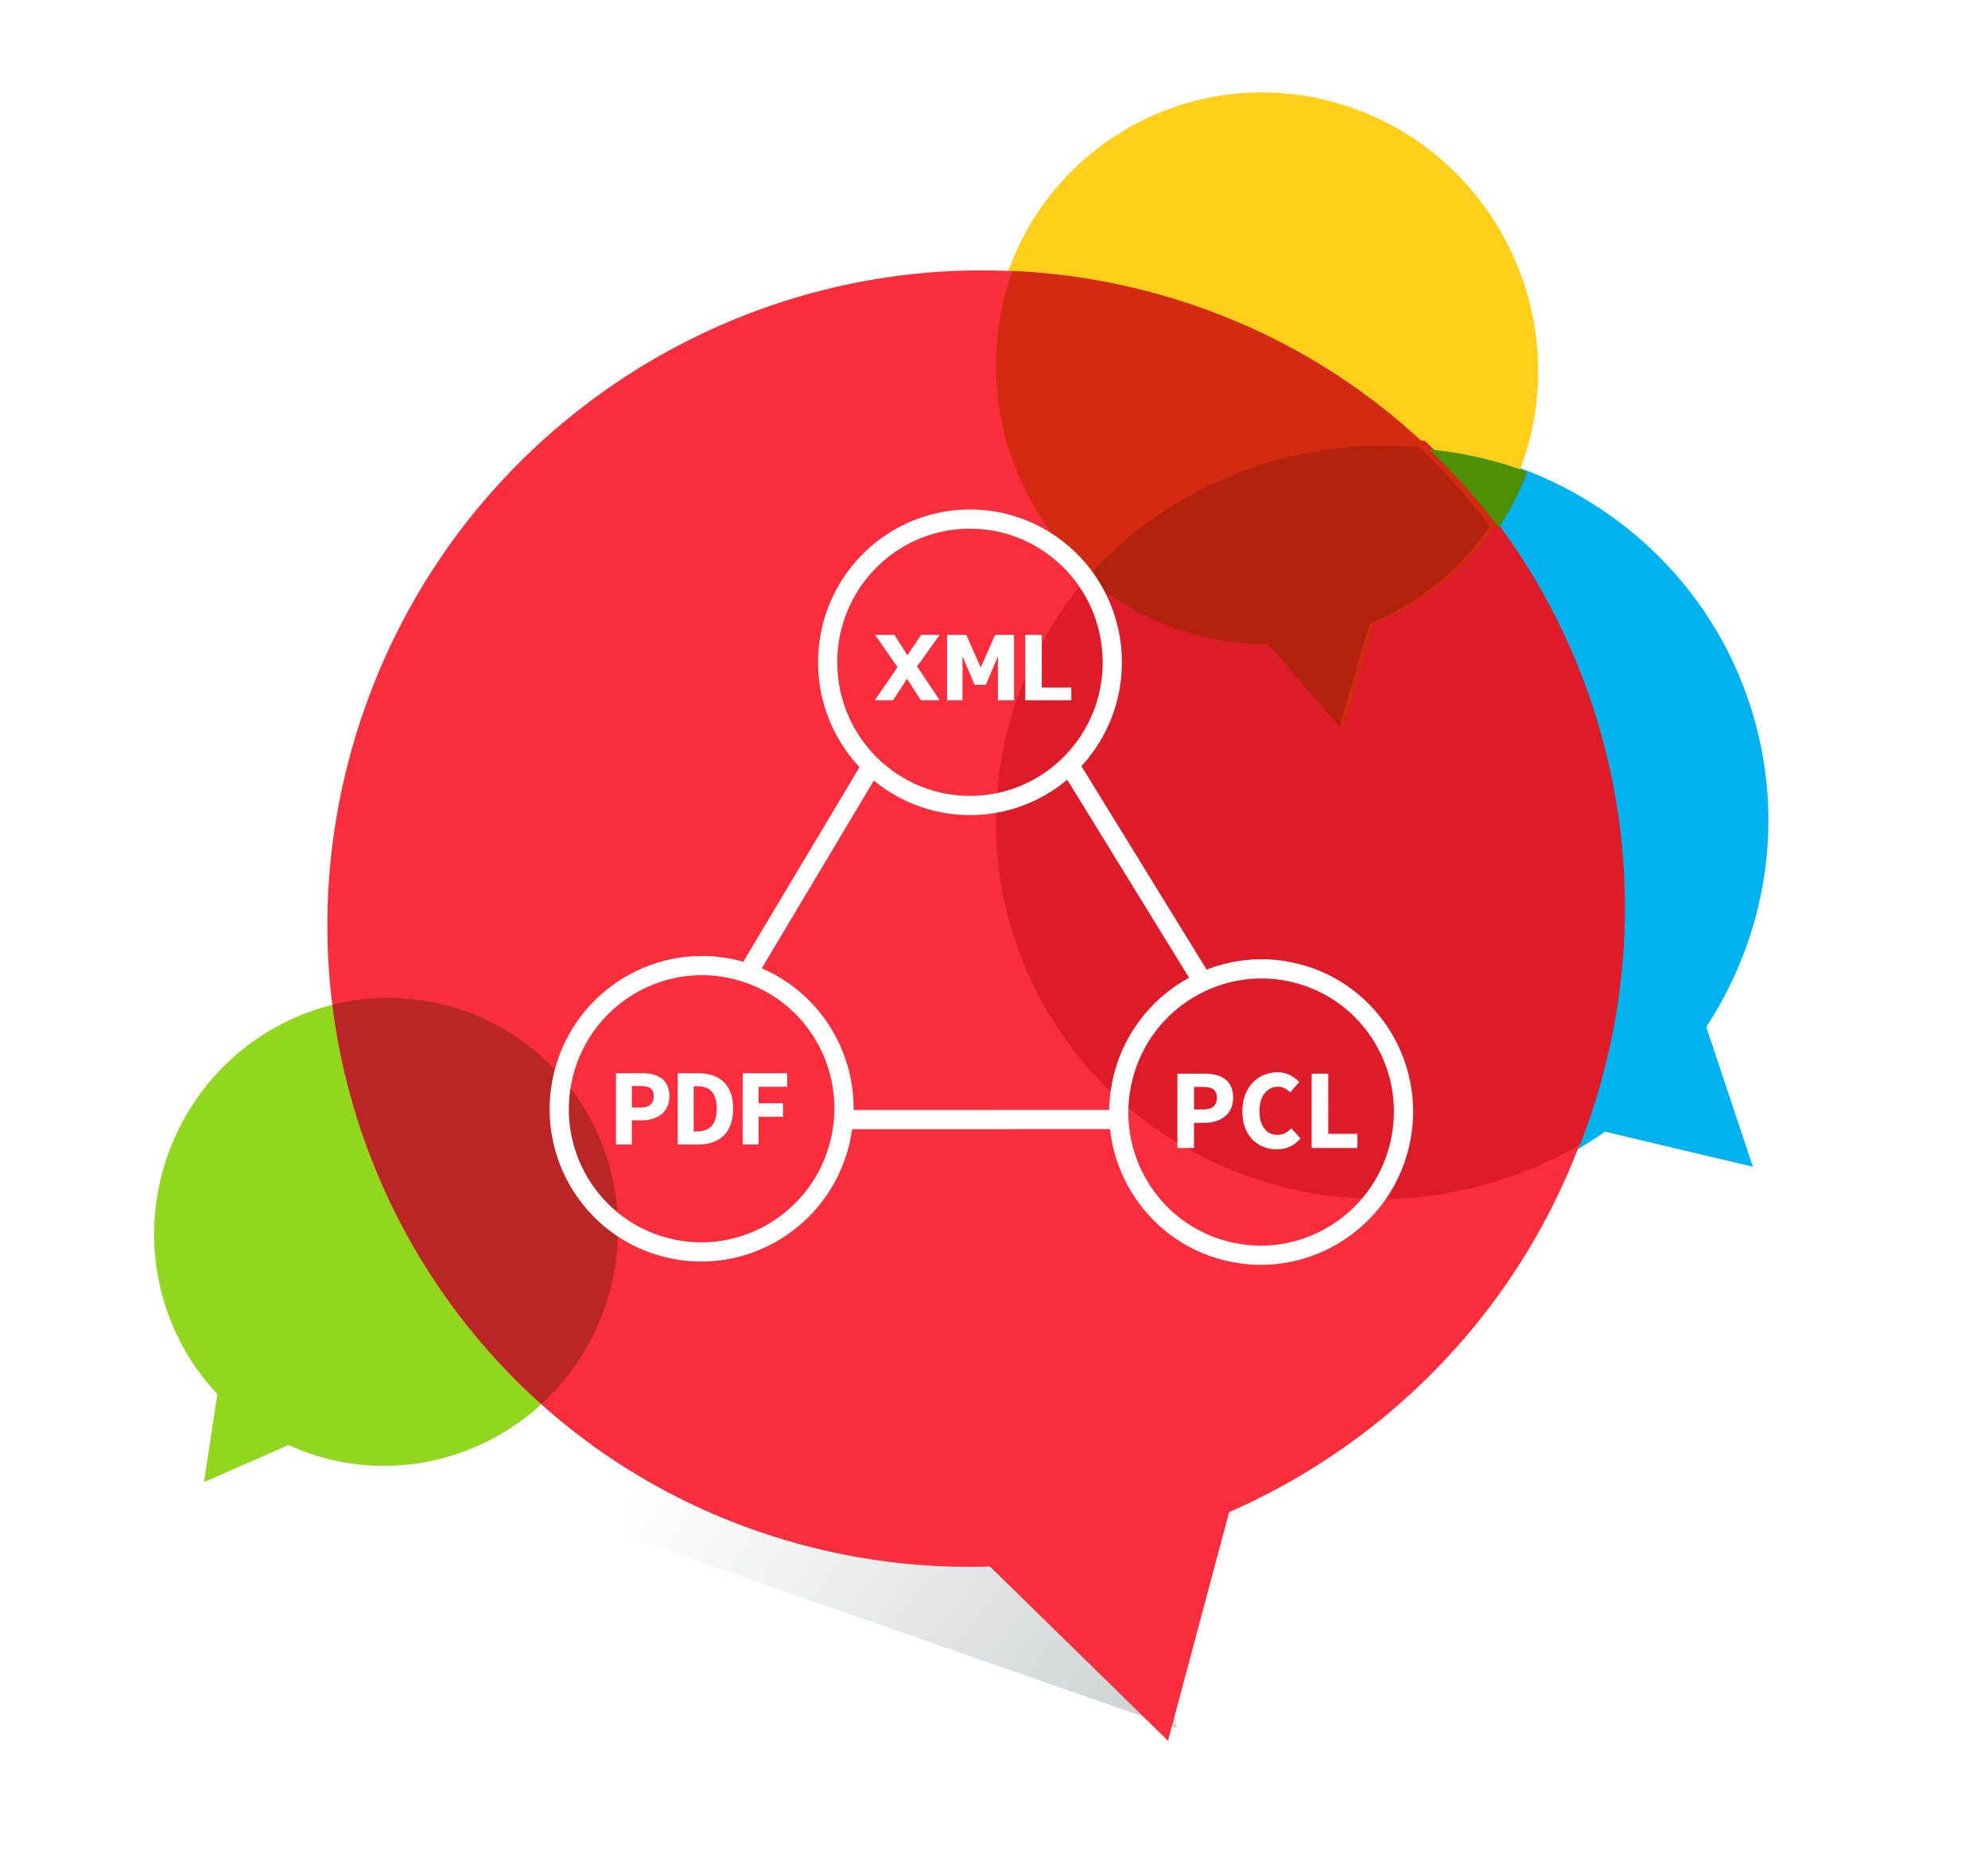<svg xmlns="http://www.w3.org/2000/svg" width="336" height="314" viewBox="0 0 336 314"><defs><linearGradient x1="13.647%" y1="36.583%" y2="100%" id="a"><stop stop-color="#D1D1D1" stop-opacity="0" offset="0%"/><stop stop-color="#CAD0D2" offset="100%"/></linearGradient><filter x="-50%" y="-50%" width="200%" height="200%" filterUnits="objectBoundingBox" id="b"><feGaussianBlur stdDeviation="2.254" in="SourceGraphic" result="blur"/></filter></defs><g fill="none" fill-rule="evenodd"><path d="M188.893 292.04L95.75 259.533l11.097-53.314 72.54 34.614 9.506 51.205z" fill="url(#a)" filter="url(#b)" transform="translate(10)"/><path d="M48.868 172.41c19.664-9.322 42.944-.875 51.997 18.866 9.053 19.742.45 43.302-19.213 52.624-10.86 5.148-22.824 4.877-32.885.275l-14.29 6.266 2.262-14.876a38.975 38.975 0 01-7.085-10.53c-9.053-19.742-.45-43.302 19.213-52.624z" fill="#91D71E"/><path d="M252.238 200.5c-34.63 10.528-71.137-8.376-81.543-42.225-10.406-33.85 9.23-69.825 43.86-80.354 34.628-10.53 71.136 8.375 81.542 42.224 5.747 18.695 2.33 38.04-7.715 53.387l7.883 23.62-24.995-5.925a66.682 66.682 0 01-19.032 9.274z" fill="#00B3EF"/><path d="M214.537 108.84a45.957 45.957 0 01-14.77-2.372c-24.294-8.087-37.71-34.448-29.964-58.88 7.746-24.433 33.72-37.684 58.014-29.597 24.294 8.088 37.71 34.45 29.964 58.882-4.277 13.494-14.115 23.578-26.16 28.54l-5.044 17.305-12.04-13.877z" fill="#FFCF1A"/><path d="M132.275 260.1c-57.706-17.393-89.93-78.448-71.972-136.37 17.957-57.922 79.293-90.776 137-73.382 57.705 17.394 89.928 78.45 71.97 136.372-9.916 31.99-33.067 56.335-61.53 68.79l-10.334 38.638-30.094-29.45a108.81 108.81 0 01-35.04-4.597z" fill="#F92D3B"/><path d="M240.806 74.503c-8.44-.81-17.195-.016-25.835 2.612-34.628 10.533-54.267 46.512-43.864 80.36 10.403 33.85 46.908 52.75 81.537 42.218a67.01 67.01 0 0014.437-6.315c.944-2.43 1.81-4.91 2.592-7.437 12.745-41.152.17-83.892-28.866-111.437z" fill="#DD1B29"/><path d="M56.192 169.78c17.807-4.463 36.724 4.163 44.673 21.496 7.355 16.04 3.056 34.602-9.363 46-19.47-17.413-32.055-41.457-35.31-67.496z" fill="#BA2626"/><path d="M171.136 45.793c-.218.6-.424 1.208-.62 1.823-7.748 24.435 5.662 50.797 29.954 58.88a45.94 45.94 0 0014.768 2.37l12.035 13.876 5.047-17.308a45.582 45.582 0 0020.59-16.893c-13.32-17.617-32.138-31.307-54.93-38.183a108.99 108.99 0 00-26.844-4.564z" fill="#D32A11"/><path d="M183.82 97.54c7.81-8.77 18.117-15.6 30.27-19.297 8.64-2.627 17.395-3.423 25.834-2.612a107.92 107.92 0 0111.86 13.277 45.584 45.584 0 01-20.346 16.527l-5.047 17.308-12.034-13.875a45.94 45.94 0 01-14.768-2.37 46.54 46.54 0 01-15.767-8.956z" fill="#B2220D"/><path d="M241.522 75.935a66.076 66.076 0 0116.608 3.803 46.058 46.058 0 01-4.798 9.407 107.92 107.92 0 00-11.81-13.21z" fill="#4E8F08"/><g transform="rotate(14 -228.207 535.506)"><path d="M38.13 33.392l-2.37 6.346 2.986-.744 1.433-4.09 3.13 2.952 3.098-.773-5.098-4.605 2.425-6.115-3.043.758-1.42 3.907-2.975-2.81-3.155.787 4.987 4.388zm9.477 3.393l2.534-.632-1.795-7.204 3.137 4.175 1.858-.464.81-5.158 1.795 7.204 2.648-.66-2.673-10.72-3.1.77-1.03 5.95-3.703-4.768-3.155.786 2.675 10.72zm12.83-3.2l7.55-1.882-.518-2.075-4.847 1.21-2.155-8.647-2.705.675 2.673 10.72zm40.213 55.002l4.41-1.1a8.538 8.538 0 011.893-.263 4.24 4.24 0 011.664.28c.502.2.94.52 1.313.964.373.443.65 1.032.834 1.768.177.71.204 1.36.082 1.945a3.692 3.692 0 01-.707 1.548 4.496 4.496 0 01-1.315 1.122 6.795 6.795 0 01-1.756.695l-1.687.42 1.03 4.132-2.723.68-3.04-12.19zm5.707 4.813c1.483-.37 2.062-1.203 1.74-2.5-.16-.635-.46-1.036-.902-1.204-.442-.168-1.027-.16-1.756.02l-1.52.38.918 3.682 1.52-.378zm6.486-1.3c-.252-1.01-.322-1.948-.21-2.817.11-.868.36-1.642.75-2.32.387-.68.894-1.25 1.52-1.71a5.947 5.947 0 012.108-.983c.754-.188 1.476-.2 2.167-.034.69.166 1.293.41 1.806.732l-1.077 2.075a4.367 4.367 0 00-1.103-.44 2.454 2.454 0 00-1.163.032 2.71 2.71 0 00-1.11.564 2.93 2.93 0 00-.76 1.013 3.86 3.86 0 00-.332 1.393 5.59 5.59 0 00.18 1.703c.313 1.258.822 2.167 1.525 2.727.704.56 1.5.728 2.39.506.494-.123.9-.33 1.222-.623.32-.29.59-.636.805-1.034l1.915 1.29c-.357.724-.822 1.317-1.396 1.777a5.11 5.11 0 01-1.992.973 6.235 6.235 0 01-2.305.148 5.3 5.3 0 01-2.112-.734c-.65-.394-1.218-.944-1.71-1.65-.49-.704-.863-1.568-1.117-2.59zm9.82-9l2.723-.68 2.46 9.87 4.78-1.19.58 2.318-7.505 1.87-3.038-12.19zM8.555 111.473l4.228-1.055a8.188 8.188 0 011.815-.252 4.066 4.066 0 011.596.268c.482.19.9.5 1.26.924.356.425.623.99.8 1.696.17.68.195 1.303.077 1.865a3.54 3.54 0 01-.676 1.482 4.312 4.312 0 01-1.26 1.076 6.516 6.516 0 01-1.684.667l-1.617.404.988 3.96-2.61.652-2.915-11.69zm5.472 4.615c1.422-.355 1.977-1.153 1.667-2.396-.152-.61-.44-.995-.863-1.156-.423-.16-.985-.154-1.684.02l-1.457.363.88 3.53 1.457-.362zm4.66-7.142l3.27-.815c.888-.22 1.716-.306 2.483-.256.768.05 1.465.247 2.092.592s1.168.848 1.622 1.51c.454.66.806 1.493 1.057 2.497.25 1.004.332 1.91.245 2.72-.088.81-.32 1.517-.697 2.125a4.883 4.883 0 01-1.515 1.53c-.634.412-1.377.724-2.23.937l-3.41.85-2.916-11.69zm5.492 8.78a4.47 4.47 0 001.3-.533c.37-.232.66-.53.872-.893.212-.364.338-.805.378-1.323.04-.518-.026-1.13-.202-1.835-.173-.693-.398-1.256-.676-1.688-.278-.432-.593-.753-.948-.963a2.494 2.494 0 00-1.18-.343 4.884 4.884 0 00-1.395.157l-.5.125 1.852 7.42.497-.123zm5.156-11.435l7.302-1.82.555 2.224-4.69 1.17.674 2.706 4.015-1 .555 2.222-4.016 1.002 1.132 4.535-2.612.65-2.914-11.69z" fill="#FFF"/><ellipse stroke="#FFF" stroke-width="3.245" transform="rotate(-15 49.815 29.625)" cx="49.815" cy="29.625" rx="24.054" ry="24.2"/><ellipse stroke="#FFF" stroke-width="3.245" cx="115.946" cy="91.462" rx="24.054" ry="24.2"/><ellipse stroke="#FFF" stroke-width="3.245" cx="24.054" cy="113.8" rx="24.054" ry="24.2"/><path d="M100.465 71.9L71.16 43.214m-33.556 8.361L26.43 88.48" stroke="#FFF" stroke-width="3.245"/><path d="M50.488 109.095l39.707-9.912" stroke="#FFF" stroke-width="3.245" stroke-linecap="square"/></g></g></svg>